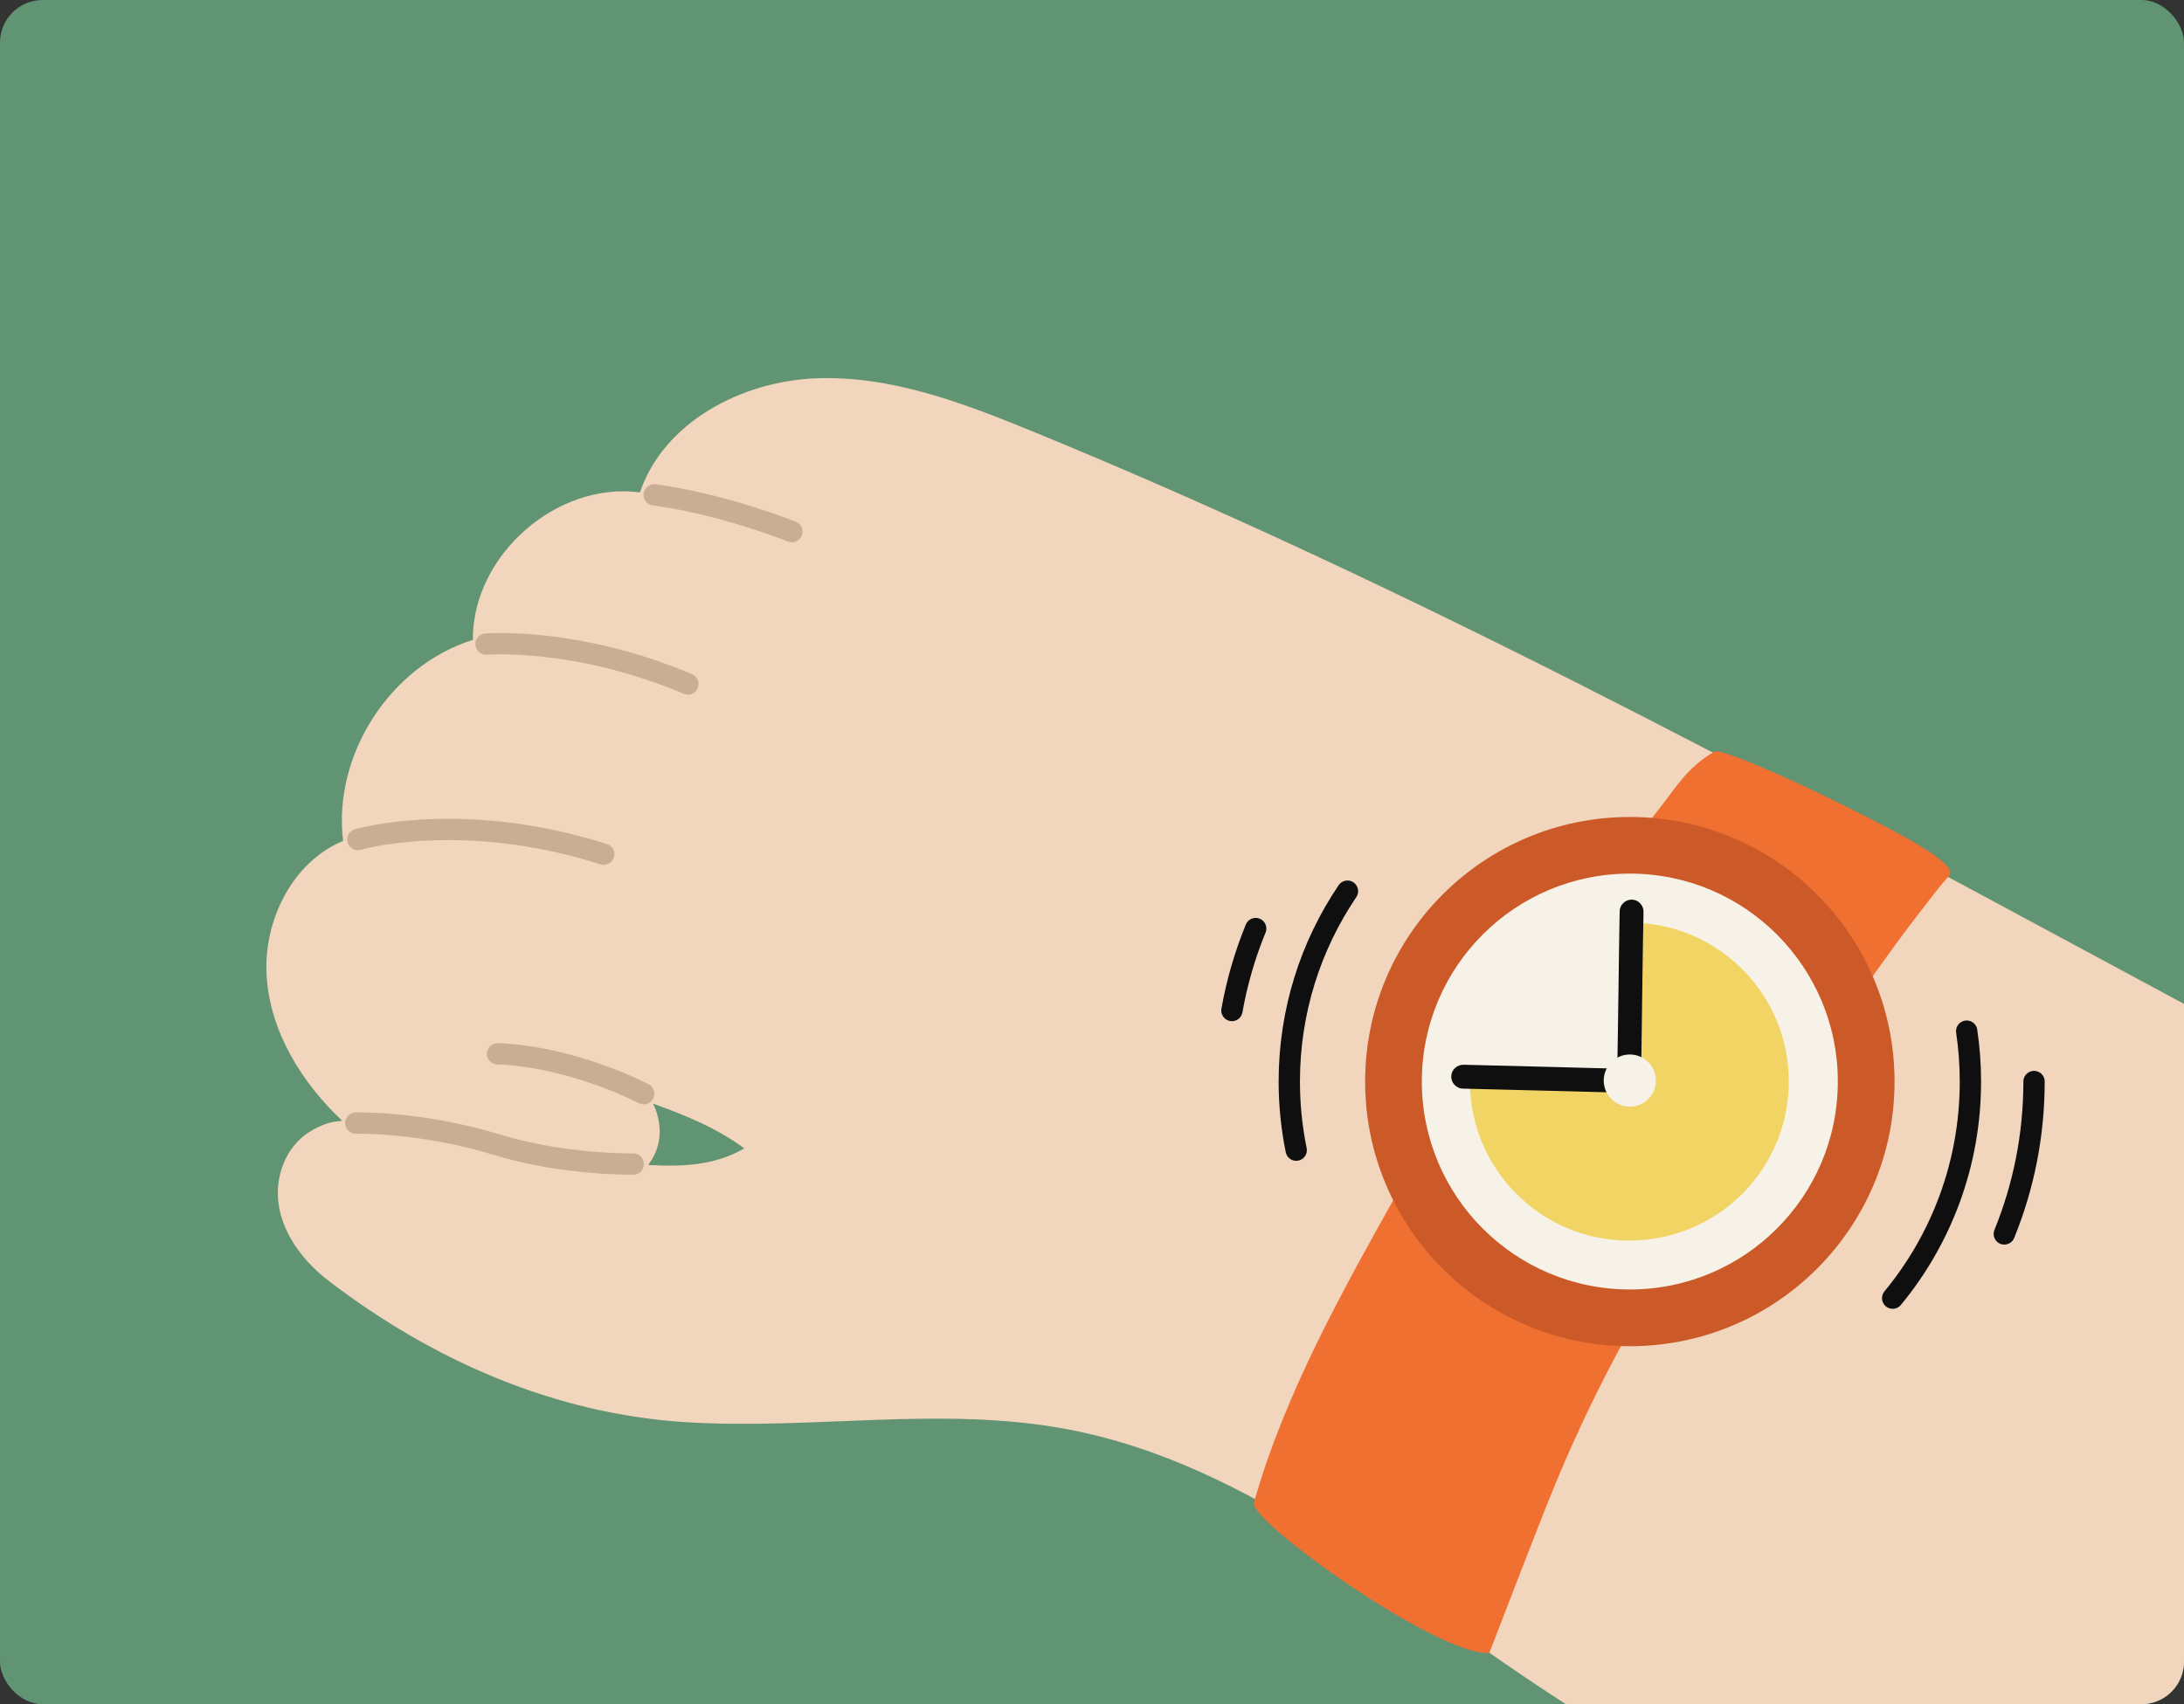 <svg width="410" height="320" viewBox="0 0 410 320" fill="none" xmlns="http://www.w3.org/2000/svg">
<rect x="0" y="0" width="410" height="320" fill="#333333" stroke="none"/>
<g clip-path="url(#clip0_414_3097)">
<rect width="410" height="320" rx="8" fill="#619472"/>
<g clip-path="url(#clip1_414_3097)">
<path d="M456 320C456 314.096 455.991 308.192 455.991 302.288C455.974 272.777 455.965 243.257 455.947 213.746C455.965 213.755 455.974 213.764 455.991 213.772V213.271C435.652 202.314 415.314 191.357 394.975 180.409C329.03 144.886 262.932 109.292 193.61 80.909C180.681 75.614 167.178 70.49 153.218 71.036C139.25 71.574 124.627 79.225 120.13 92.457C104.468 90.379 88.644 104.346 88.77 120.15C73.26 124.997 62.437 141.759 64.408 157.895C54.785 161.908 49.364 173.027 50.063 183.419C50.762 193.821 56.658 203.317 64.247 210.449C62.84 210.592 61.362 210.691 58.7 212.169C54.803 214.337 52.518 218.476 52.196 222.947C51.694 229.854 56.156 236.269 61.657 240.48C81.342 255.54 104.136 265.466 128.57 267.034C152.412 268.557 176.613 263.952 200.088 268.324C235.506 274.909 263.336 300.398 293.961 319.991H300.922C300.922 319.991 300.905 319.982 300.896 319.974C335.364 319.982 369.833 319.982 404.302 319.991C421.532 319.991 438.762 320 456 320ZM121.715 218.745C121.805 218.619 121.886 218.476 121.966 218.333C124.394 215 124.323 210.753 122.594 207.223C128.597 209.4 134.591 211.819 139.725 215.636C134.098 218.906 127.934 219.094 121.715 218.745Z" fill="#F1D5BC"/>
<path d="M148.658 99.829C148.658 99.829 136.033 94.705 122.817 92.922" stroke="#C9AE95" stroke-width="4" stroke-linecap="round" stroke-linejoin="round"/>
<path d="M91.252 120.937C91.252 120.937 108.222 119.557 129.134 128.436" stroke="#C9AE95" stroke-width="4" stroke-linecap="round" stroke-linejoin="round"/>
<path d="M67.177 157.635C67.177 157.635 86.709 151.91 113.338 160.394" stroke="#C9AE95" stroke-width="4" stroke-linecap="round" stroke-linejoin="round"/>
<path d="M120.837 205.366C120.837 205.366 107.819 198.458 93.411 197.867" stroke="#C9AE95" stroke-width="4" stroke-linecap="round" stroke-linejoin="round"/>
<path d="M118.866 218.582C118.866 218.582 105.749 218.753 93.617 215.034C78.824 210.501 66.791 210.895 66.791 210.895" stroke="#C9AE95" stroke-width="4" stroke-linecap="round" stroke-linejoin="round"/>
<path d="M346.922 151.615C359.35 157.833 367.664 162.501 365.863 164.49C363.641 166.936 360.927 170.68 358.821 173.359C354.207 179.227 314.586 235.258 313.672 236.709C305.008 250.461 297.553 264.975 291.416 280.026C288.307 287.659 279.597 310.371 279.597 310.371C269.831 310.962 234.458 285.554 235.398 282.185C241.124 261.75 252.252 241.932 262.618 223.458C273.281 204.456 306.647 157.797 311.002 152.467C314.021 148.775 316.575 144.072 321.906 141.106C322.874 140.569 333.715 145.013 346.913 151.607L346.922 151.615Z" fill="#EF7031"/>
<path d="M305.967 153.406C333.411 153.406 355.659 175.652 355.659 203.093C355.659 230.535 333.411 252.78 305.967 252.78C278.523 252.78 256.275 230.535 256.275 203.093C256.275 175.652 278.523 153.406 305.967 153.406Z" fill="#CC5A29"/>
<path d="M305.967 164.039C327.534 164.039 345.014 181.518 345.014 203.083C345.014 224.647 327.534 242.126 305.967 242.126C284.401 242.126 266.92 224.647 266.92 203.083C266.92 181.518 284.401 164.039 305.967 164.039Z" fill="#F7F2E8"/>
<path d="M335.812 203.085C335.812 186.609 322.453 173.242 305.967 173.242V203.103H275.951C275.951 219.579 289.31 232.946 305.797 232.946C307.347 232.946 308.861 232.829 310.348 232.596C324.756 230.473 335.812 218.065 335.812 203.076V203.085Z" fill="#F2D464"/>
<path d="M305.716 206.739C304.479 206.703 303.521 205.655 303.547 204.428C303.682 198.067 303.745 191.715 303.843 185.354C303.915 180.597 303.96 175.848 304.058 171.091C304.085 169.872 305.16 168.887 306.37 168.923C307.597 168.959 308.565 170.016 308.538 171.234C308.377 178.706 308.305 186.178 308.198 193.65C308.144 197.251 308.108 200.862 308.036 204.464C308.036 204.499 308.036 204.535 308.036 204.571C308.018 205.377 307.544 206.085 306.872 206.452C306.531 206.641 306.137 206.748 305.725 206.73L305.716 206.739Z" fill="#0F0F0F"/>
<path d="M304.865 205.171C301.433 205.118 298.001 204.992 294.579 204.912C291.496 204.831 288.405 204.75 285.323 204.679C281.739 204.589 278.155 204.49 274.571 204.41C273.353 204.374 272.385 203.263 272.439 202.063C272.501 200.817 273.568 199.903 274.786 199.93H274.804C274.804 199.93 274.813 199.93 274.822 199.93C280.762 200.074 286.703 200.235 292.643 200.378C296.693 200.477 300.752 200.62 304.802 200.683C304.829 200.683 304.856 200.683 304.873 200.683C304.945 200.683 305.008 200.683 305.08 200.683C306.298 200.719 307.266 201.839 307.212 203.03C307.149 204.266 306.101 205.162 304.9 205.162C304.891 205.162 304.874 205.162 304.865 205.162V205.171Z" fill="#0F0F0F"/>
<path d="M305.966 198.004C308.672 198.004 310.868 200.199 310.868 202.905C310.868 205.61 308.672 207.805 305.966 207.805C303.261 207.805 301.065 205.61 301.065 202.905C301.065 200.199 303.261 198.004 305.966 198.004Z" fill="#F7F2E8"/>
<path d="M243.336 215.966C242.485 211.8 242.037 207.5 242.037 203.083C242.037 189.841 246.06 177.54 252.959 167.336" stroke="#0F0F0F" stroke-width="4" stroke-linecap="round" stroke-linejoin="round"/>
<path d="M369.205 193.621C369.662 196.712 369.904 199.875 369.904 203.091C369.904 218.536 364.43 232.71 355.309 243.756" stroke="#0F0F0F" stroke-width="4" stroke-linecap="round" stroke-linejoin="round"/>
<path d="M231.268 189.742C232.217 184.403 233.723 179.251 235.73 174.359" stroke="#0F0F0F" stroke-width="4" stroke-linecap="round" stroke-linejoin="round"/>
<path d="M381.848 203.082C381.848 213.206 379.868 222.864 376.266 231.697" stroke="#0F0F0F" stroke-width="4" stroke-linecap="round" stroke-linejoin="round"/>
</g>
</g>
<defs>
<clipPath id="clip0_414_3097">
<rect width="410" height="320" rx="8" fill="white"/>
</clipPath>
<clipPath id="clip1_414_3097">
<rect width="406" height="249" fill="white" transform="translate(50 71)"/>
</clipPath>
</defs>
</svg>
